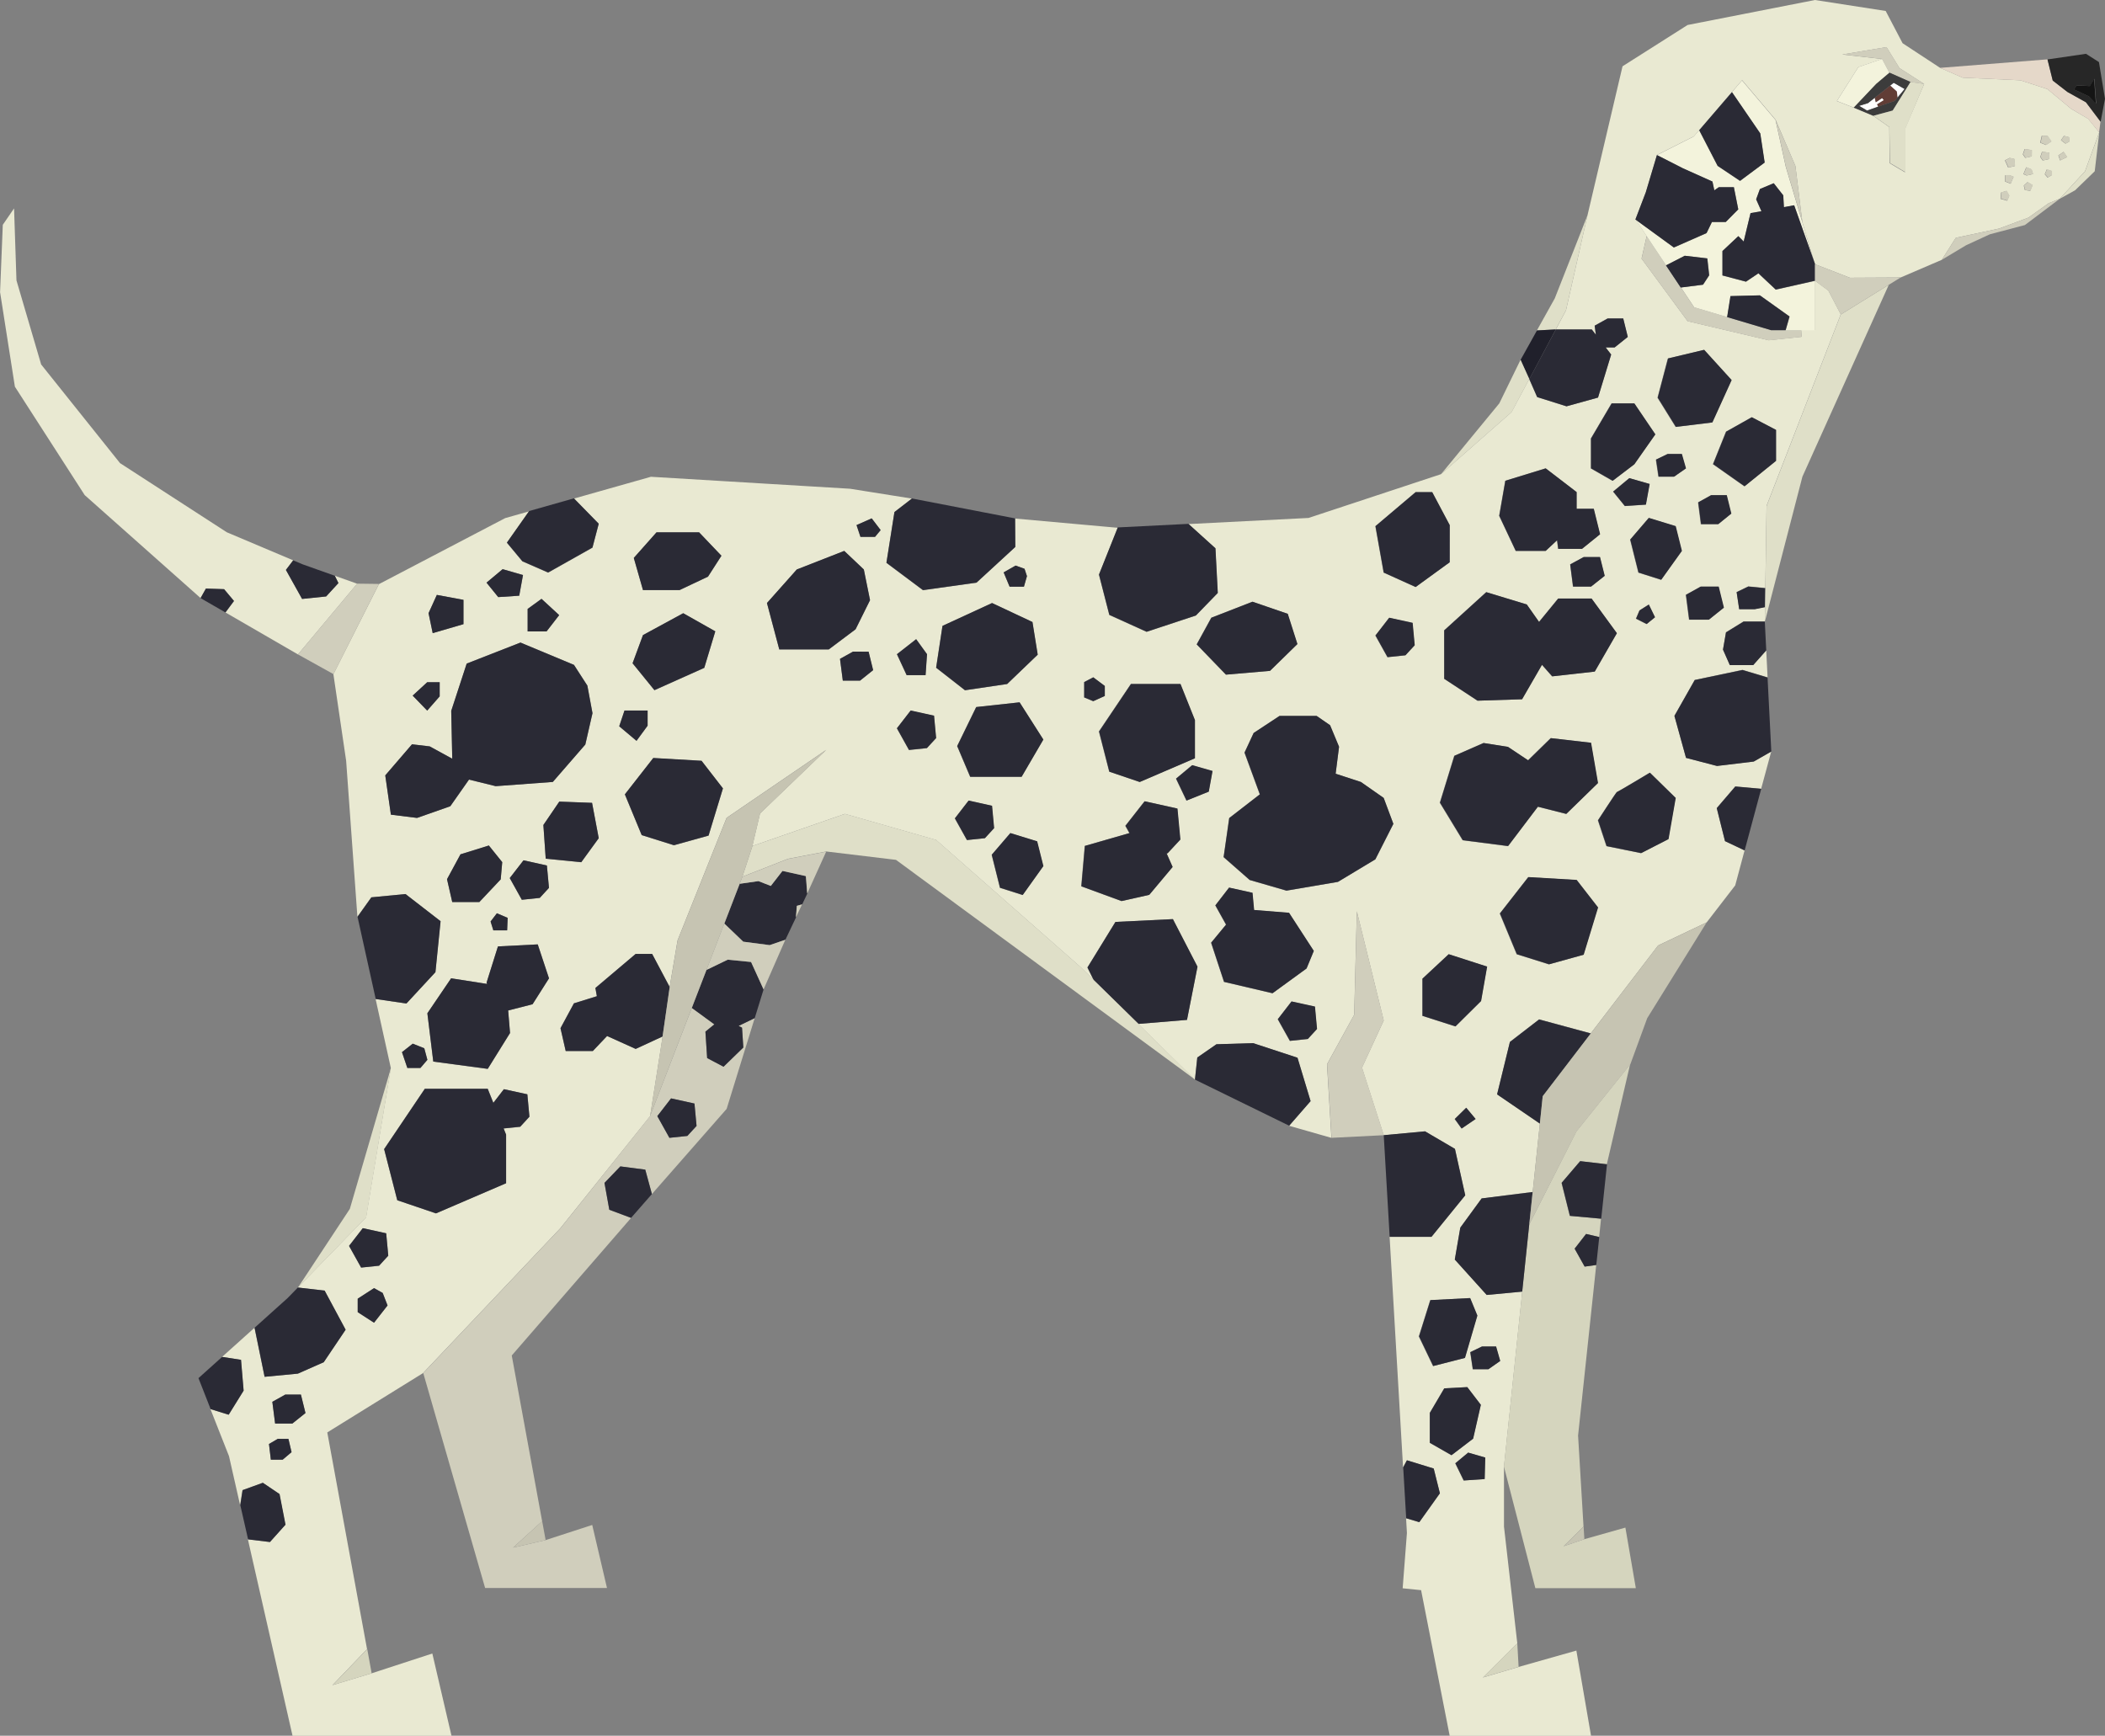 <?xml version="1.0" encoding="utf-8"?>
<!-- Generator: Adobe Illustrator 16.0.0, SVG Export Plug-In . SVG Version: 6.00 Build 0)  -->
<!DOCTYPE svg PUBLIC "-//W3C//DTD SVG 1.1//EN" "http://www.w3.org/Graphics/SVG/1.1/DTD/svg11.dtd">
<svg xmlns="http://www.w3.org/2000/svg" width="112.116" height="92.458" viewBox="0 0 112.116 92.458">
                      <rect x="0" y="0" width="112.116" height="92.458" fill="#808080" stroke="none"/>
                      <g id="Group_285" data-name="Group 285" transform="translate(-114.308 -402.088)">
                        <path id="Path_7429" data-name="Path 7429" d="M226.69,407.888l-1.269-1.054-1.44-.47-3.073-.139-1.2-.522-2-1.313-.9-1.718-3.767-.584-6.783,1.331-3.466,2.2-1.868,7.942-1.144,5.06-.545,1.019h1.915l.218.281-.063-.483.69-.383h.83l.243.982-.7.561h-.479l.294.378-.7,2.292-1.679.465-1.562-.492-.424-.958-.938,1.757-3.76,3.307-7.053,2.331-6.4.326,1.438,1.3.124,2.377-1.165,1.2-2.625.868-1.986-.9-.549-2.141,1-2.506-5.468-.492.01,1.519-2.065,1.9-2.851.4-1.948-1.456.428-2.706.933-.72-3.29-.524-10.612-.638-4.1,1.161,1.32,1.35-.334,1.27-2.36,1.328-1.372-.6-.823-.989,1.182-1.678-1.274.36-6.727,3.518L134.13,438l.679,4.612.6,8.311.739-1.034,1.818-.175,1.868,1.446-.274,2.715-1.545,1.669-1.638-.241.812,3.674-1.321,7.96-3.633,3.736,1.426.165,1.117,2.082-1.165,1.731-1.378.609-1.772.168-.535-2.612-1.729,1.553,1.007.155.139,1.642-.8,1.28-.964-.3.989,2.508.592,2.611.124-.8,1.079-.391.888.6.317,1.632-.827.924-1.166-.141,2.377,10.46h8.466l-1.02-4.382-3.241,1.057-2.078.628,1.842-1.918-2.118-11.544,5.1-3.16,7.313-7.718L151,461.542l.667-4.246-1.434.663-1.523-.688-.76.8H146.5l-.277-1.216.715-1.324,1.223-.38-.079-.438,2.144-1.813h.878l.935,1.759.421-2.48,2.611-6.526,5.306-3.621-3.524,3.388-.409,1.733,4.928-1.711,4.858,1.388,7.686,6.765.707.7-.334-.67,1.491-2.426,3.06-.15,1.31,2.534-.559,2.834-2.593.214,3.017,2.97.125-1.179,1.019-.706,1.953-.06,2.364.777.7,2.313-1.142,1.31,2.252.644-.236-3.92,1.448-2.638.142-5.512,1.432,5.818-1.159,2.512,1.159,3.6,2.2-.205,1.593.934.549,2.473-1.8,2.212h-2.228l.717,12.281.2-.377,1.43.438.33,1.32-1.1,1.537-.7-.209.045.785-.227,2.944.982.1,1.523,7.758h7.528l-.781-4.54-3.079.872-1.9.562,1.833-1.816-.709-6.22v-3.2l.974-9.322-1.892.178-1.7-1.885.293-1.7,1.137-1.557,2.716-.341.383-3.643-2.279-1.562.683-2.792,1.556-1.2,2.751.747,3.585-4.682,2.59-1.231,1.518-1.968.5-1.867-1.045-.495-.439-1.758.988-1.153,1.378.125.538-1.989-.933.535-1.959.236-1.65-.431-.617-2.236,1.082-1.911,2.546-.539,1.335.4-.072-1.441-.693.781h-1.247l-.363-.823.16-.919.937-.577h1.131l.01-.769-.547.111h-.828l-.136-.909.622-.3.906.087.065-4.377,3.953-10.2-.66-1.265-.715-.53v2.632h-.734l.02.36-1.752.183-4.317-1.016-2.453-3.333.272-1.2-.592-.89.553-1.447.594-1.986,1.962-.992.284-.332,2.282-2.658,1.786,2.109L212,410.931l.369,2.982.67,2.247,1.864.724,2.7-.014,2.193-.942.745-1.172,2.307-.493,1.569-.586,1.068-.762.6-.244,1.339-1.46.756-2.073-.587-.722Zm-95.264,71.956H130.8l-.1-.836.47-.275h.565l.166.706Zm.519-1.926h-.918l-.149-1.159.689-.384h.83l.243.983Zm12.531-43.394.739-.537.941.867-.673.868h-1.007Zm-1.329-2.119,1.084.313-.2,1.1-1.116.077-.623-.77Zm-3.507,1.372,1.418.264v1.295l-1.639.478-.221-1.064Zm-.514,4.652h.665v.753l-.665.754-.774-.795Zm-.538,7.228-1.394-.173-.3-2.093,1.425-1.656.943.112,1.2.656-.054-2.55.823-2.518,2.864-1.12,2.849,1.187.714,1.106.273,1.468-.382,1.671-1.731,1.993-3.043.225-1.421-.35-.995,1.421Zm4.25,5.078.574.244-.028.666h-.735l-.147-.471Zm-.935-.595H140.46l-.278-1.216.716-1.325,1.511-.47.713.885-.081.917Zm-3.548,7.541.616.247.164.615-.369.432h-.7l-.286-.843Zm-2.061,14.865-.87-.562v-.717l.87-.563.461.257.259.665Zm.269-3.033-.956.1-.644-1.154.732-.946,1.246.276.111,1.193Zm7.514-7.4-.885.09.133.33v2.584l-3.735,1.606-2.061-.7-.7-2.724L139,460.085h3.352l.3.749.562-.727,1.246.276.111,1.193Zm.659-6.529-1.3.333.1,1.2-1.188,1.91-2.9-.389-.315-2.572L140.4,454.2l1.921.3-.033-.069.606-1.93,2.118-.108.6,1.809Zm.385-5.665-.956.1-.643-1.156.733-.946,1.245.276.111,1.192Zm2.21-1.9-1.893-.188-.124-1.795.848-1.245,1.744.065.356,1.883Zm4.007-17.57h2.269l1.189,1.247-.714,1.112-1.52.718H150.62l-.49-1.714Zm-.72,5.474,2.143-1.165,1.708.965-.587,1.945-2.654,1.189-1.164-1.433Zm-.985,4.019h1.231v.807l-.59.807-.921-.774Zm4.478,6.661-1.845.513-1.716-.54-.9-2.17,1.513-1.937,2.572.15,1.139,1.47Zm3.766-9.917-.657-2.471,1.589-1.787,2.527-.989,1.044.989.33,1.634-.769,1.551-1.428,1.073Zm4.3,1.662h-.916l-.149-1.16.689-.383h.83l.242.983Zm.8-7.659H162.2l-.209-.627.807-.358.476.625Zm7.485,1.529.477.172.129.39-.161.564h-.763l-.318-.763Zm-5.3,3.92.579.8-.077,1.117h-1.006l-.518-1.117Zm.576,5.806-.955.1-.643-1.154.731-.946,1.245.277.111,1.192Zm.829-6.512,2.64-1.217,2.151,1.011.28,1.739-1.627,1.562-2.246.332-1.537-1.2Zm1.3,11.407-.644-1.155.732-.947,1.247.277.11,1.192-.49.534Zm2.969,2.928-1.209-.384-.44-1.759.991-1.155,1.426.441.331,1.318Zm-.058-6.3h-2.738l-.693-1.636,1.013-2.078,2.31-.252,1.266,1.984Zm21.742,35.478v-1.592l.77-1.309,1.225-.066.723.944-.411,1.8-1.153.881Zm2.92,1.931-1.116.075-.447-.915.684-.569.908.263Zm.606-7.061.22.769-.628.441h-.829l-.136-.909.622-.3Zm-1.383-2.576.384.934-.66,2.253-1.693.433-.757-1.58.606-1.932Zm1.877-43.541,2.148-.66,1.648,1.263v.889h.913l.336,1.357-.961.777h-1.268l-.06-.458-.608.567h-1.593l-.88-1.869Zm5.29,5.064-.725.574h-.958L200,432.152l.719-.39h.867Zm-4.148,1.524.655.931,1.02-1.247h1.775l1.349,1.847-1.179,2.045-2.266.254-.545-.615-1.06,1.835-2.371.076-1.776-1.166v-2.579l2.241-2.036Zm4.6-6.01.861-.715,1.083.31-.2,1.1-1.117.076Zm-21.4,6.717,2.191-.852,1.878.644.514,1.611-1.459,1.428-2.345.2-1.557-1.611Zm-4.283,3.529h2.638l.769,1.922v2.034l-2.94,1.263-1.62-.55-.549-2.141Zm-2.489-.1.482-.254.614.46v.534l-.614.28-.482-.2Zm4.436,9.12-.049.005.321.724-1.245,1.485-1.475.331-2.142-.786.187-2.151,2.366-.682.013,0-.219-.389,1.025-1.307,1.744.381.156,1.65Zm1.013-2.806-.557-1.169.86-.717,1.084.313-.2,1.1Zm2,9.658-.687-2.086s.409-.492.795-.964l-.571-1.024.731-.947,1.247.277.085.916,1.861.149,1.319,2.032-.385.934-1.812,1.319Zm4.462,3.044-.954.1-.645-1.153.731-.946,1.247.276.11,1.193Zm3.6-9.569-1.993,1.2-2.741.466-1.959-.568-1.388-1.218.295-2.081,1.631-1.263-.816-2.224.486-1.045,1.375-.907H186.5l.715.494.477,1.147-.182,1.437,1.343.439,1.22.851.516,1.382Zm1.6-10.87-.955.1-.644-1.154.732-.946,1.246.276.111,1.193Zm-1.159-4.409-.44-2.472,2.142-1.813h.88l.933,1.758v1.978l-1.813,1.318Zm4.15,29.615-.366-.508.611-.6.5.6Zm1.034-6.79-1.363,1.351-1.758-.563v-1.98l1.4-1.3,2.046.66Zm-.977-8.566-1.215-2,.768-2.5,1.556-.682,1.3.206,1.072.716,1.209-1.182,2.142.247.37,2.145-1.688,1.646-1.512-.384-1.593,2.1Zm6.438,6.1-1.843.512-1.717-.54-.9-2.169,1.513-1.937,2.57.152,1.139,1.467Zm4.9-8.351-.383,2.192-1.457.747-1.84-.374-.455-1.376s.976-1.495,1-1.5c.054-.01,1.758-1.035,1.758-1.035Zm-2.108-9.551.186-.438.493-.313.33.677-.444.361Zm1.34-2.07-1.21-.384-.439-1.758.988-1.153,1.429.439.33,1.319Zm2.536,2.125h-1.047l-.171-1.325.786-.437h.951l.277,1.122Zm.5-5.089h-.918l-.149-1.161.689-.383h.829l.244.981Zm3.077-5.02v1.648l-1.677,1.355-1.676-1.18.694-1.73,1.367-.769Zm-5.754-3.806,1.924-.459,1.464,1.611-1.025,2.256-1.945.238-.967-1.557Zm-.017,5.087h.753l.22.769-.63.439h-.828l-.135-.908Zm-.657-1.044-1.119,1.594-1.154.879-1.154-.66v-1.593l1.1-1.869h1.208Zm13.313-16.287v2.327l-.82-.488L217,408.859l-.853-.6-1.048-.437-.893-.35,1.141-1.808,1.266-.434-2.117-.239,2.354-.393.691,1.117,1.316.845Zm5.441,3.839-.356-.1.032-.34.286-.084.146.262Zm.182-.905-.3-.122,0-.333h.247l.211.085Zm-.13-.86-.177-.388.256-.128.247.056.025.378Zm1.789-1.7.119.007.186.011.2.288-.285.19-.209-.085-.095-.04Zm-.916.714.383.052-.009.337-.338.078-.13-.187Zm.3,2.224-.286-.042-.055-.239.2-.184.265.16Zm-.189-.818-.174-.071.151-.37.282.117.078.246Zm.725-.985.093-.28.385.052-.013.338-.336.077Zm.611.967-.139.083-.079.048-.154-.179.042-.1.063-.155.267.088Zm.7-.908-.255.124-.093-.269.28-.188.19.282Zm.035-.77-.245-.185.161-.231.269.075.01.232Z" transform="translate(-2.065)" fill="#e9e9d2"></path>
                        <path id="Path_7430" data-name="Path 7430" d="M232.87,408.381l-.094-.112-.336.223-.055-.236-.361.285-.47.145.42.251.593-.209-.056-.125Z" transform="translate(-18.224 -0.959)" fill="#fff"></path>
                        <path id="Path_7431" data-name="Path 7431" d="M157.978,466.71l.069,1.056-1.054,1.024-.872-.462-.092-1.408.476-.387-1.2-.878-2.225,5.767-4.768,5.968L141,485.108l3.295,11.449h6.491L150,493.2l-2.486.808-1.73.4L147.332,493l-1.618-8.827,6.355-7.327-1.159-.434-.258-1.43.845-.879,1.328.171.354,1.3,3.98-4.537,1.495-4.837-.859.415Zm-2.913,5.77-.955.1-.644-1.155.732-.946,1.247.276.111,1.193Z" transform="translate(-4.149 -9.881)" fill="#d0cebc"></path>
                        <path id="Path_7432" data-name="Path 7432" d="M153.275,475.654l-.845.879.257,1.43,1.159.434,1.11-1.269-.354-1.3Z" transform="translate(-5.926 -11.435)" fill="#2a2a35"></path>
                        <path id="Path_7433" data-name="Path 7433" d="M159.848,462.617l-1.131.546-.779,2.021,1.2.878-.476.387.092,1.408.873.462,1.054-1.024-.069-1.056-.183-.095.859-.415.472-1.527-.666-1.462Z" transform="translate(-6.782 -9.408)" fill="#2a2a35"></path>
                        <path id="Path_7434" data-name="Path 7434" d="M156.493,471.364l-.732.946.644,1.155.955-.1.491-.534-.111-1.193Z" transform="translate(-6.443 -10.768)" fill="#2a2a35"></path>
                        <path id="Path_7435" data-name="Path 7435" d="M210.5,477.747l-.374,3.575-.974,9.322,1.675,6.477h5.351l-.556-3.226-2.19.619-1.1.374,1.06-1.047-.29-4.85.967-9.086-.619.086-.534-.955.608-.784.7.164.1-.975-1.667-.152-.439-1.758.988-1.154,1.426.167,1.241-5.324-2.858,3.565Z" transform="translate(-14.743 -10.435)" fill="#d5d5be"></path>
                        <path id="Path_7436" data-name="Path 7436" d="M224.739,421.993l-2.351-.7-1.763-.525-.7-1.052-.786-1.179-1.034-1.553-.272,1.2,2.453,3.333,4.318,1.016,1.752-.183-.021-.36h-1.594Z" transform="translate(-16.091 -2.316)" fill="#d0cebc"></path>
                        <path id="Path_7437" data-name="Path 7437" d="M232.848,405.056l-2.354.393,2.116.239.387.731,1.128.5.729.1-1.315-.846Z" transform="translate(-18.06 -0.461)" fill="#d0cebc"></path>
                        <path id="Path_7438" data-name="Path 7438" d="M241.02,412.041l-.256.129.177.388.35-.082-.025-.378Z" transform="translate(-19.656 -1.547)" fill="#d0cebc"></path>
                        <path id="Path_7439" data-name="Path 7439" d="M242.364,411.877l.01-.336-.384-.053-.094.28.13.186Z" transform="translate(-19.832 -1.461)" fill="#d0cebc"></path>
                        <path id="Path_7440" data-name="Path 7440" d="M243.471,411.707l-.385-.052-.093.28.13.186.336-.077Z" transform="translate(-20.002 -1.487)" fill="#d0cebc"></path>
                        <path id="Path_7441" data-name="Path 7441" d="M240.764,413.131l0,.332.3.122.151-.37-.211-.085Z" transform="translate(-19.656 -1.717)" fill="#d0cebc"></path>
                        <path id="Path_7442" data-name="Path 7442" d="M242.079,412.63l-.151.37.174.071.336-.078-.078-.246Z" transform="translate(-19.837 -1.639)" fill="#d0cebc"></path>
                        <path id="Path_7443" data-name="Path 7443" d="M243.3,411.139l.285-.19-.2-.288-.186-.011-.119-.007-.084.37.095.04Z" transform="translate(-20.002 -1.33)" fill="#d0cebc"></path>
                        <path id="Path_7444" data-name="Path 7444" d="M240.522,414.2l-.032.34.356.1.108-.262-.146-.262Z" transform="translate(-19.613 -1.87)" fill="#d0cebc"></path>
                        <path id="Path_7445" data-name="Path 7445" d="M241.954,413.754l.055.239.286.042.126-.3-.266-.161Z" transform="translate(-19.841 -1.785)" fill="#d0cebc"></path>
                        <path id="Path_7446" data-name="Path 7446" d="M243.318,412.921l-.042.1.153.179.08-.048.139-.083v-.22l-.267-.087Z" transform="translate(-20.046 -1.66)" fill="#d0cebc"></path>
                        <path id="Path_7447" data-name="Path 7447" d="M244.13,411.851l.092.268.255-.124.122-.051-.19-.282Z" transform="translate(-20.179 -1.488)" fill="#d0cebc"></path>
                        <path id="Path_7448" data-name="Path 7448" d="M244.454,410.651l-.161.232.244.185.2-.109-.01-.233Z" transform="translate(-20.205 -1.331)" fill="#d0cebc"></path>
                        <path id="Path_7449" data-name="Path 7449" d="M223.993,417.438l-.661.445-1.254-.331v-1.3l.845-.794.285.288.366-1.514.581-.1-.282-.635.2-.548.735-.309.508.647.035.628.546-.1,1.106,3.138-.67-2.247-.882-2.956-.543-2.484-1.786-2.109-2.282,2.658,1.743-2.029,1.508,2.2.234,1.55-1.311.976-1.193-.8-.982-1.9-.284.332-1.962.992,1.382.705,1.575.707.1.467.241-.167h.8l.234,1.181-.667.674h-.736l-.286.59-1.735.767-2.046-1.49.592.89,1.034,1.553,1-.513,1.2.141.1.9-.327.5-1.179.15.7,1.052,1.763.525.178-1.118,1.565-.04,1.58,1.127-.209.73h1.565v-2.631l-2.095.471Z" transform="translate(-16.033 -0.787)" fill="#f3f3dc"></path>
                        <path id="Path_7450" data-name="Path 7450" d="M132.14,434.8l.193.389-.655.713-1.281.132-.862-1.545.388-.511-3.533-1.493L120.7,428.8l-4.2-5.254-1.315-4.479-.128-3.835-.6.873-.145,3.589.789,5.034,3.719,5.777,6.173,5.485.285-.508.968.033.526.629-.455.612,3.862,2.236,3.151-3.768Z" transform="translate(0 -2.043)" fill="#e9e9d2"></path>
                        <path id="Path_7451" data-name="Path 7451" d="M143.065,449.914l1.42.35,3.043-.224,1.731-1.993.382-1.67-.273-1.468-.714-1.105-2.849-1.188-2.864,1.12-.823,2.517.054,2.55-1.2-.657-.944-.112-1.424,1.656.3,2.093,1.393.173,1.77-.622Z" transform="translate(-3.777 -6.299)" fill="#2a2a35"></path>
                        <path id="Path_7452" data-name="Path 7452" d="M149.424,452.645l-.848,1.245.125,1.795,1.893.188.93-1.28-.355-1.882Z" transform="translate(-5.327 -7.858)" fill="#2a2a35"></path>
                        <path id="Path_7453" data-name="Path 7453" d="M129.231,489.466l-.139-1.641-1.007-.156-1.26,1.131.647,1.65.963.3Z" transform="translate(-1.946 -13.302)" fill="#2a2a35"></path>
                        <path id="Path_7454" data-name="Path 7454" d="M145.44,456.3l-.713-.886-1.511.47-.717,1.325.278,1.217h1.443l1.139-1.208Z" transform="translate(-4.382 -8.289)" fill="#2a2a35"></path>
                        <path id="Path_7455" data-name="Path 7455" d="M131.872,497.84l-.317-1.631-.888-.6-1.08.391-.124.8.415,1.822,1.167.141Z" transform="translate(-2.356 -14.536)" fill="#2a2a35"></path>
                        <path id="Path_7456" data-name="Path 7456" d="M145.018,461.761l-.606,1.93.033.069-1.921-.3-1.264,1.861.315,2.572,2.9.389,1.188-1.91-.1-1.2,1.3-.332.875-1.378-.6-1.809Z" transform="translate(-4.189 -9.259)" fill="#2a2a35"></path>
                        <path id="Path_7457" data-name="Path 7457" d="M203.8,486l.756,1.579,1.692-.433.66-2.253-.384-.934-2.118.109Z" transform="translate(-13.91 -12.727)" fill="#2a2a35"></path>
                        <path id="Path_7458" data-name="Path 7458" d="M141.006,462.638l.274-2.715-1.868-1.446-1.819.175-.739,1.034.969,4.381,1.638.24Z" transform="translate(-3.504 -8.765)" fill="#2a2a35"></path>
                        <path id="Path_7459" data-name="Path 7459" d="M158.02,443.673l.587-1.945-1.708-.965-2.144,1.165-.554,1.5,1.164,1.433Z" transform="translate(-6.201 -6.012)" fill="#2a2a35"></path>
                        <path id="Path_7460" data-name="Path 7460" d="M168.166,439.457l-.331-1.635-1.043-.989-2.527.989-1.589,1.787.656,2.471h2.636l1.428-1.072Z" transform="translate(-7.518 -5.401)" fill="#2a2a35"></path>
                        <path id="Path_7461" data-name="Path 7461" d="M156.711,438.739l1.52-.718.715-1.112-1.189-1.247h-2.269l-1.21,1.363.49,1.714Z" transform="translate(-6.213 -5.219)" fill="#2a2a35"></path>
                        <path id="Path_7462" data-name="Path 7462" d="M147.1,436.868l1.372.6,2.36-1.328.334-1.27-1.32-1.35-2.389.677-1.182,1.678Z" transform="translate(-4.969 -4.886)" fill="#2a2a35"></path>
                        <path id="Path_7463" data-name="Path 7463" d="M177.13,444.433l1.627-1.562-.28-1.739-2.152-1.011-2.64,1.217-.338,2.228,1.537,1.2Z" transform="translate(-9.177 -5.912)" fill="#2a2a35"></path>
                        <path id="Path_7464" data-name="Path 7464" d="M170.211,436.95l1.947,1.457,2.851-.4,2.065-1.9-.011-1.519-5.492-1.061-.933.72Z" transform="translate(-8.689 -4.886)" fill="#2a2a35"></path>
                        <path id="Path_7465" data-name="Path 7465" d="M175.69,446.636l-1.013,2.078.693,1.636h2.738l1.157-1.982L178,446.384Z" transform="translate(-9.384 -6.885)" fill="#2a2a35"></path>
                        <path id="Path_7466" data-name="Path 7466" d="M184.169,449.9l1.62.549,2.94-1.264v-2.034l-.769-1.922h-2.638l-1.7,2.529Z" transform="translate(-10.774 -6.705)" fill="#2a2a35"></path>
                        <path id="Path_7467" data-name="Path 7467" d="M188.191,465.426l.559-2.834-1.31-2.534-3.06.15-1.491,2.427.333.67,2.376,2.335Z" transform="translate(-10.66 -9.011)" fill="#2a2a35"></path>
                        <path id="Path_7468" data-name="Path 7468" d="M184.169,439.975l1.986.9,2.625-.868,1.165-1.2-.124-2.377-1.438-1.3-3.767.19-1,2.506Z" transform="translate(-10.774 -5.137)" fill="#2a2a35"></path>
                        <path id="Path_7469" data-name="Path 7469" d="M193.685,443.722l1.46-1.428-.514-1.61-1.878-.645-2.191.853-.779,1.42,1.556,1.612Z" transform="translate(-11.732 -5.899)" fill="#2a2a35"></path>
                        <path id="Path_7470" data-name="Path 7470" d="M205.009,434.883l-.933-1.758h-.88l-2.142,1.814.44,2.472,1.7.769,1.813-1.317Z" transform="translate(-13.484 -4.824)" fill="#2a2a35"></path>
                        <path id="Path_7471" data-name="Path 7471" d="M154.538,462.255h-.878l-2.144,1.814.079.438-1.222.38-.715,1.324.277,1.216h1.442l.76-.8,1.523.688,1.434-.663.379-2.633Z" transform="translate(-5.495 -9.352)" fill="#2a2a35"></path>
                        <path id="Path_7472" data-name="Path 7472" d="M215.749,427.53l-1.1,1.869v1.593l1.154.66,1.154-.879,1.118-1.593-1.118-1.649Z" transform="translate(-15.597 -3.955)" fill="#2a2a35"></path>
                        <path id="Path_7473" data-name="Path 7473" d="M132.671,487.88l1.378-.609,1.165-1.731-1.118-2.082-1.425-.165-.544.558-1.763,1.585.535,2.613Z" transform="translate(-2.496 -12.622)" fill="#2a2a35"></path>
                        <path id="Path_7474" data-name="Path 7474" d="M221.766,428.018l1.025-2.256-1.464-1.611-1.923.459-.55,2.088.967,1.558Z" transform="translate(-16.25 -3.43)" fill="#2a2a35"></path>
                        <path id="Path_7475" data-name="Path 7475" d="M222.347,430.9l1.676,1.18,1.678-1.355v-1.648l-1.292-.675-1.367.769Z" transform="translate(-16.793 -4.09)" fill="#2a2a35"></path>
                        <path id="Path_7476" data-name="Path 7476" d="M219.713,431.927l.63-.44-.22-.769h-.752l-.621.3.135.908Z" transform="translate(-16.234 -4.45)" fill="#2a2a35"></path>
                        <path id="Path_7477" data-name="Path 7477" d="M213.332,437.613l.156,1.183h.958l.726-.574-.252-1h-.868Z" transform="translate(-15.392 -5.461)" fill="#2a2a35"></path>
                        <path id="Path_7478" data-name="Path 7478" d="M224.449,439.084l-.622.3.136.909h.828l.547-.11.017-1.01Z" transform="translate(-17.023 -5.751)" fill="#2a2a35"></path>
                        <path id="Path_7479" data-name="Path 7479" d="M211.333,436.025l.609-.567.059.458h1.268l.962-.777-.336-1.357h-.913v-.89l-1.648-1.264-2.148.66-.325,1.867.88,1.869Z" transform="translate(-14.697 -4.592)" fill="#2a2a35"></path>
                        <path id="Path_7480" data-name="Path 7480" d="M221.422,439.084l-.786.437.172,1.325h1.047l.8-.64-.277-1.122Z" transform="translate(-16.527 -5.751)" fill="#2a2a35"></path>
                        <path id="Path_7481" data-name="Path 7481" d="M222.1,433.317l-.69.383.15,1.161h.918l.694-.562-.243-.981Z" transform="translate(-16.648 -4.854)" fill="#2a2a35"></path>
                        <path id="Path_7482" data-name="Path 7482" d="M223.127,441.87l-.159.919.363.823h1.247l.694-.781-.077-1.538h-1.131Z" transform="translate(-16.89 -6.094)" fill="#2a2a35"></path>
                        <path id="Path_7483" data-name="Path 7483" d="M221.343,419.759l.327-.5-.1-.9-1.2-.141-1,.513.786,1.179Z" transform="translate(-16.332 -2.507)" fill="#2a2a35"></path>
                        <path id="Path_7484" data-name="Path 7484" d="M218.111,434.751l-.989,1.153.44,1.758,1.21.384,1.1-1.537-.33-1.319Z" transform="translate(-15.981 -5.077)" fill="#2a2a35"></path>
                        <path id="Path_7485" data-name="Path 7485" d="M222.575,452.848l.44,1.758,1.044.495.883-3.281-1.379-.125Z" transform="translate(-16.829 -7.711)" fill="#2a2a35"></path>
                        <path id="Path_7486" data-name="Path 7486" d="M177.846,454.63l-.991,1.154.44,1.759,1.209.384,1.1-1.539-.331-1.318Z" transform="translate(-9.722 -8.167)" fill="#2a2a35"></path>
                        <path id="Path_7487" data-name="Path 7487" d="M212.794,476.48l.439,1.758,1.667.152.308-2.9-1.426-.167Z" transform="translate(-15.308 -11.384)" fill="#2a2a35"></path>
                        <path id="Path_7488" data-name="Path 7488" d="M204.755,495.948l-.33-1.32L203,494.19l-.2.377.159,2.709.7.21Z" transform="translate(-13.755 -14.316)" fill="#2a2a35"></path>
                        <path id="Path_7489" data-name="Path 7489" d="M205.391,444.051l1.776,1.166,2.371-.076,1.06-1.835.544.615,2.266-.254,1.179-2.045-1.349-1.847h-1.776l-1.02,1.247-.655-.931-2.156-.655-2.241,2.036Z" transform="translate(-14.158 -5.805)" fill="#2a2a35"></path>
                        <path id="Path_7490" data-name="Path 7490" d="M201.787,441.048l-.732.945.643,1.154.955-.1.491-.534-.111-1.193Z" transform="translate(-13.484 -6.056)" fill="#2a2a35"></path>
                        <path id="Path_7491" data-name="Path 7491" d="M176.509,452.857l-1.246-.277-.732.947.643,1.155.956-.1.49-.534Z" transform="translate(-9.361 -7.848)" fill="#2a2a35"></path>
                        <path id="Path_7492" data-name="Path 7492" d="M171.606,446.9l-.732.946.643,1.154.955-.1.49-.534-.111-1.192Z" transform="translate(-8.793 -6.966)" fill="#2a2a35"></path>
                        <path id="Path_7493" data-name="Path 7493" d="M213.612,480.7l.534.955.619-.086.158-1.49-.7-.164Z" transform="translate(-15.436 -12.097)" fill="#2a2a35"></path>
                        <path id="Path_7494" data-name="Path 7494" d="M163.086,457.015l-.621.8-.658-.257-1,.143-.817,2.12,1.008.965,1.407.183.836-.287.565-1.192.05-.615.28-.079.274-.579-.073-.929Z" transform="translate(-7.1 -8.538)" fill="#2a2a35"></path>
                        <path id="Path_7495" data-name="Path 7495" d="M144.91,470.781l-.562.728-.3-.749H140.7l-2.166,3.213.7,2.723,2.061.7,3.735-1.606V473.2l-.133-.33.885-.091.489-.534-.111-1.193Z" transform="translate(-3.765 -10.674)" fill="#2a2a35"></path>
                        <path id="Path_7496" data-name="Path 7496" d="M137.053,479.55l-.732.945.643,1.154.957-.1.489-.534-.111-1.193Z" transform="translate(-3.422 -12.041)" fill="#2a2a35"></path>
                        <path id="Path_7497" data-name="Path 7497" d="M147.188,456.348l-.733.946.643,1.156.956-.1.49-.534-.111-1.191Z" transform="translate(-4.997 -8.434)" fill="#2a2a35"></path>
                        <path id="Path_7498" data-name="Path 7498" d="M133.2,439.485l1.281-.132.655-.713-.193-.389-1.711-.608-.506-.214-.388.511Z" transform="translate(-2.802 -5.493)" fill="#2a2a35"></path>
                        <path id="Path_7499" data-name="Path 7499" d="M195.627,465.249l-.732.946.645,1.153.954-.1.489-.533-.11-1.193Z" transform="translate(-12.526 -9.818)" fill="#2a2a35"></path>
                        <path id="Path_7500" data-name="Path 7500" d="M198.787,450.759l-1.344-.439.182-1.437-.478-1.147-.715-.494h-1.976l-1.376.907-.486,1.045.816,2.224-1.631,1.263-.3,2.081,1.388,1.217,1.959.568,2.741-.467,1.993-1.2.956-1.89-.516-1.382Z" transform="translate(-11.996 -7.019)" fill="#2a2a35"></path>
                        <path id="Path_7501" data-name="Path 7501" d="M210.338,452.295l1.512.384,1.688-1.645-.37-2.145-2.142-.247-1.209,1.182-1.072-.716-1.3-.206-1.555.682-.768,2.495,1.216,2,2.413.311Z" transform="translate(-14.115 -7.236)" fill="#2a2a35"></path>
                        <path id="Path_7502" data-name="Path 7502" d="M189.339,450.347l-.859.717.557,1.169,1.183-.477.2-1.1Z" transform="translate(-11.529 -7.501)" fill="#2a2a35"></path>
                        <path id="Path_7503" data-name="Path 7503" d="M217.788,433.655l.2-1.1-1.083-.31-.86.716.622.767Z" transform="translate(-15.814 -4.688)" fill="#2a2a35"></path>
                        <path id="Path_7504" data-name="Path 7504" d="M207.2,490.519l-.723-.944-1.226.066-.77,1.309v1.592l1.155.661,1.153-.881Z" transform="translate(-14.017 -13.599)" fill="#2a2a35"></path>
                        <path id="Path_7505" data-name="Path 7505" d="M207.169,488.224H208l.628-.44-.22-.77h-.751l-.622.3Z" transform="translate(-14.413 -13.201)" fill="#2a2a35"></path>
                        <path id="Path_7506" data-name="Path 7506" d="M206.092,494.275l.446.916,1.116-.076.03-1.146-.908-.263Z" transform="translate(-14.267 -14.241)" fill="#2a2a35"></path>
                        <path id="Path_7507" data-name="Path 7507" d="M167.971,443.189l-.689.383.15,1.16h.916l.7-.559-.242-.983Z" transform="translate(-8.234 -6.389)" fill="#2a2a35"></path>
                        <path id="Path_7508" data-name="Path 7508" d="M131.741,492.837l-.47.275.1.836H132l.474-.4-.167-.707Z" transform="translate(-2.637 -14.106)" fill="#2a2a35"></path>
                        <path id="Path_7509" data-name="Path 7509" d="M132.172,490.047l-.689.384.148,1.159h.918l.7-.56-.243-.983Z" transform="translate(-2.67 -13.672)" fill="#2a2a35"></path>
                        <path id="Path_7510" data-name="Path 7510" d="M146.731,439.4l.2-1.1-1.084-.313-.86.717.624.77Z" transform="translate(-4.769 -5.58)" fill="#2a2a35"></path>
                        <path id="Path_7511" data-name="Path 7511" d="M185.879,452.625l-1.025,1.308.219.389-.013,0-2.366.681-.187,2.151,2.141.786,1.475-.331,1.245-1.485-.321-.724.049,0,.684-.736-.156-1.65Z" transform="translate(-10.601 -7.855)" fill="#2a2a35"></path>
                        <path id="Path_7512" data-name="Path 7512" d="M195.13,468.657l-2.364-.777-1.953.059-1.019.706-.125,1.179,5.016,2.455,1.142-1.311Z" transform="translate(-11.714 -10.227)" fill="#2a2a35"></path>
                        <path id="Path_7513" data-name="Path 7513" d="M196.159,461.443l-1.319-2.032-1.861-.149-.085-.916-1.247-.277-.731.947.571,1.024c-.386.473-.795.964-.795.964l.687,2.086,2.582.606,1.812-1.319Z" transform="translate(-11.873 -8.702)" fill="#2a2a35"></path>
                        <path id="Path_7514" data-name="Path 7514" d="M201.018,465.378l-1.432-5.818-.142,5.512L198,467.71l.237,3.921,2.786-.141-1.159-3.6Z" transform="translate(-13.008 -8.933)" fill="#d0cebc"></path>
                        <path id="Path_7515" data-name="Path 7515" d="M210.417,457.407l-1.513,1.937.9,2.169,1.716.539,1.843-.511.768-2.516-1.14-1.467Z" transform="translate(-14.704 -8.599)" fill="#2a2a35"></path>
                        <path id="Path_7516" data-name="Path 7516" d="M155.23,449.894l-1.513,1.937.895,2.17,1.716.539,1.845-.513.767-2.514-1.139-1.47Z" transform="translate(-6.126 -7.431)" fill="#2a2a35"></path>
                        <path id="Path_7517" data-name="Path 7517" d="M211.172,426.36l1.562.492,1.679-.465.7-2.292-.294-.379h.479l.7-.561-.242-.981h-.831l-.69.383.064.483-.218-.281h-1.915l-1.412,2.643Z" transform="translate(-14.99 -3.122)" fill="#2a2a35"></path>
                        <path id="Path_7518" data-name="Path 7518" d="M204.018,463.574v1.979l1.758.563,1.363-1.351.322-1.835-2.046-.66Z" transform="translate(-13.944 -9.355)" fill="#2a2a35"></path>
                        <path id="Path_7519" data-name="Path 7519" d="M213.71,467.134l-2.751-.746-1.555,1.2-.683,2.792L211,471.936l.152-1.461Z" transform="translate(-14.675 -9.995)" fill="#2a2a35"></path>
                        <path id="Path_7520" data-name="Path 7520" d="M205.915,476.849l-.549-2.473-1.593-.934-2.2.205.316,5.414h2.229Z" transform="translate(-13.565 -11.091)" fill="#2a2a35"></path>
                        <path id="Path_7521" data-name="Path 7521" d="M210.2,477.271l-2.717.341-1.137,1.557-.293,1.7,1.7,1.885,1.892-.178.374-3.574Z" transform="translate(-14.261 -11.686)" fill="#2a2a35"></path>
                        <path id="Path_7522" data-name="Path 7522" d="M216.092,451.856c-.028,0-1,1.5-1,1.5l.455,1.376,1.84.374,1.457-.747.383-2.192-1.373-1.345S216.146,451.846,216.092,451.856Z" transform="translate(-15.665 -7.575)" fill="#2a2a35"></path>
                        <path id="Path_7523" data-name="Path 7523" d="M226.754,414.817l-.546.1-.035-.628-.508-.647-.735.309-.2.548.282.635-.581.1-.366,1.514-.285-.288-.845.794v1.3l1.254.331.661-.445.92.866,2.095-.471v-.887Z" transform="translate(-16.884 -1.796)" fill="#2a2a35"></path>
                        <path id="Path_7524" data-name="Path 7524" d="M223.645,412.624l1.311-.976-.234-1.55-1.508-2.2-1.744,2.029.982,1.9Z" transform="translate(-16.657 -0.903)" fill="#2a2a35"></path>
                        <path id="Path_7525" data-name="Path 7525" d="M221.234,416.023l.286-.59h.736l.667-.674-.234-1.181h-.8l-.241.167-.1-.467-1.575-.707-1.382-.705-.594,1.987-.553,1.447,2.046,1.49Z" transform="translate(-16.033 -1.52)" fill="#2a2a35"></path>
                        <path id="Path_7526" data-name="Path 7526" d="M226.34,422.573l.209-.73-1.58-1.127-1.565.04-.178,1.118,2.351.7Z" transform="translate(-16.93 -2.896)" fill="#2a2a35"></path>
                        <path id="Path_7527" data-name="Path 7527" d="M225.7,431.835l-.065,4.378-.017,1.009-.01.769,2-7.722,4.6-10.217-2.558,1.583Z" transform="translate(-17.3 -2.792)" fill="#dfdfc8"></path>
                        <path id="Path_7528" data-name="Path 7528" d="M227.712,415.088l-.37-2.982-1.056-2.458.543,2.484Z" transform="translate(-17.406 -1.175)" fill="#d0cebc"></path>
                        <path id="Path_7529" data-name="Path 7529" d="M241.386,415.625l-1.569.586-2.308.494-.745,1.172,1.3-.779,1.263-.582,1.865-.492,1.862-1.405-.6.244Z" transform="translate(-19.034 -1.948)" fill="#d0cebc"></path>
                        <path id="Path_7530" data-name="Path 7530" d="M244.215,413.968l.807-.446,1.047-1.014.242-2.073-.756,2.073Z" transform="translate(-20.192 -1.297)" fill="#dfdfc8"></path>
                        <path id="Path_7531" data-name="Path 7531" d="M212.78,420.728l1.145-5.06-1.742,4.425-.952,1.707,1-.054Z" transform="translate(-15.065 -2.111)" fill="#dfdfc8"></path>
                        <path id="Path_7532" data-name="Path 7532" d="M228.767,418.75v.887l.714.53.66,1.265,2.558-1.583.629-.388-2.7.013Z" transform="translate(-17.791 -2.59)" fill="#d0cebc"></path>
                        <path id="Path_7533" data-name="Path 7533" d="M179.839,462.273l-.707-.7-7.685-6.765-4.858-1.387-4.928,1.711-.536,1.635,2.426-.952,2.041-.391,3.715.447,15.925,11.7-3.017-2.97Z" transform="translate(-7.277 -7.98)" fill="#dfdfc8"></path>
                        <path id="Path_7534" data-name="Path 7534" d="M136.248,438.9,133.1,442.67l1.89,1.05,2.422-4.805Z" transform="translate(-2.92 -5.722)" fill="#d0cebc"></path>
                        <path id="Path_7535" data-name="Path 7535" d="M158.308,461.107l.949-2.468.817-2.12.146-.376.536-1.635.408-1.733,3.523-3.387-5.306,3.621-2.611,6.526-.421,2.479-.379,2.633-.667,4.247,2.224-5.767Z" transform="translate(-6.372 -7.352)" fill="#c6c4b2"></path>
                        <path id="Path_7536" data-name="Path 7536" d="M137.364,507.388l-.235-1.289-1.842,1.918Z" transform="translate(-3.261 -16.167)" fill="#d5d5be"></path>
                        <path id="Path_7537" data-name="Path 7537" d="M209.728,506.99l-.07-1.254-1.833,1.816Z" transform="translate(-14.536 -16.111)" fill="#d5d5be"></path>
                        <path id="Path_7538" data-name="Path 7538" d="M148.4,499.038l-.186-1.01-1.546,1.412Z" transform="translate(-5.03 -14.913)" fill="#c6c4b2"></path>
                        <path id="Path_7539" data-name="Path 7539" d="M214.022,499.044l-.04-.673-1.06,1.047Z" transform="translate(-15.328 -14.966)" fill="#c6c4b2"></path>
                        <path id="Path_7540" data-name="Path 7540" d="M138.051,469.445l-2.19,7.508L133.1,481.14l3.633-3.735Z" transform="translate(-2.92 -10.47)" fill="#dfdfc8"></path>
                        <path id="Path_7541" data-name="Path 7541" d="M214.026,466.183l-2.56,3.342-.152,1.461-.382,3.643-.18,1.727,2.522-4.961,2.858-3.566.9-2.459,3.164-5.1L217.61,461.5Z" transform="translate(-14.991 -9.044)" fill="#c6c4b2"></path>
                        <path id="Path_7542" data-name="Path 7542" d="M212.075,422.866l-1,.054-.872,1.565.464,1.024Z" transform="translate(-14.905 -3.23)" fill="#20202b"></path>
                        <path id="Path_7543" data-name="Path 7543" d="M220.987,444.88l-1.082,1.911.618,2.237,1.65.431,1.958-.236.934-.534-.2-3.942-1.335-.4Z" transform="translate(-16.414 -6.568)" fill="#2a2a35"></path>
                        <path id="Path_7544" data-name="Path 7544" d="M218.168,440.215l-.494.313-.186.439.565.287.445-.361Z" transform="translate(-16.038 -5.926)" fill="#2a2a35"></path>
                        <path id="Path_7545" data-name="Path 7545" d="M154.871,447.709V446.9H153.64l-.281.84.921.774Z" transform="translate(-6.07 -6.966)" fill="#2a2a35"></path>
                        <path id="Path_7546" data-name="Path 7546" d="M143.194,441.168v-1.295l-1.418-.264-.442.973.221,1.064Z" transform="translate(-4.201 -5.832)" fill="#2a2a35"></path>
                        <path id="Path_7547" data-name="Path 7547" d="M141.771,445.871v-.754h-.665l-.774.713.774.8Z" transform="translate(-4.045 -6.688)" fill="#2a2a35"></path>
                        <path id="Path_7548" data-name="Path 7548" d="M172.4,444.318l.077-1.117-.578-.8-1.023.8.518,1.117Z" transform="translate(-8.793 -6.266)" fill="#2a2a35"></path>
                        <path id="Path_7549" data-name="Path 7549" d="M206.056,472.553l.365.508.745-.508-.5-.6Z" transform="translate(-14.261 -10.859)" fill="#2a2a35"></path>
                        <path id="Path_7550" data-name="Path 7550" d="M146.128,460.6l.028-.666-.574-.244-.336.438.148.472Z" transform="translate(-4.809 -8.953)" fill="#2a2a35"></path>
                        <path id="Path_7551" data-name="Path 7551" d="M137.736,483.331l-.87.563v.718l.87.563.72-.92-.259-.666Z" transform="translate(-3.506 -12.628)" fill="#2a2a35"></path>
                        <path id="Path_7552" data-name="Path 7552" d="M140.641,469.207l.37-.432-.164-.615-.615-.247-.573.452.286.843Z" transform="translate(-3.94 -10.231)" fill="#2a2a35"></path>
                        <path id="Path_7553" data-name="Path 7553" d="M149.263,440.725l-.941-.867-.739.537v1.2h1.007Z" transform="translate(-5.172 -5.871)" fill="#2a2a35"></path>
                        <path id="Path_7554" data-name="Path 7554" d="M128.209,439.242l-.968-.033-.285.508,1.325.765.455-.612Z" transform="translate(-1.966 -5.77)" fill="#2a2a35"></path>
                        <path id="Path_7555" data-name="Path 7555" d="M168.325,435.139l.209.627h.776l.3-.36-.477-.625Z" transform="translate(-8.396 -5.082)" fill="#2a2a35"></path>
                        <path id="Path_7556" data-name="Path 7556" d="M178.683,438.884l.161-.564-.129-.391-.477-.172-.635.364.318.763Z" transform="translate(-9.838 -5.544)" fill="#2a2a35"></path>
                        <path id="Path_7557" data-name="Path 7557" d="M183.783,445.8v-.534l-.614-.46-.482.254v.815l.482.2Z" transform="translate(-10.629 -6.639)" fill="#2a2a35"></path>
                        <path id="Path_7558" data-name="Path 7558" d="M243.439,407.565l-.781-.607-.28-1.126-5.721.453,1.2.522,3.074.139,1.44.469,1.269,1.054.9.528.587.722.074-.567-.78-1.036Z" transform="translate(-19.018 -0.582)" fill="#e5d8c9"></path>
                        <path id="Path_7559" data-name="Path 7559" d="M233.756,408.117l-.041-.321-.35-.314-.826.654.055.236.336-.223.094.112-.36.223.056.125.884-.306Z" transform="translate(-18.377 -0.838)" fill="#613d36"></path>
                        <path id="Path_7560" data-name="Path 7560" d="M233.908,408.09l.374-.449-.581-.332-.184.145.35.314Z" transform="translate(-18.529 -0.812)" fill="#fff"></path>
                        <path id="Path_7561" data-name="Path 7561" d="M234.237,407.167l-1.128-.5-.709.6-1.193,1.261,1.048.437,1.03-.277Zm-2.317,1.523-.42-.251.47-.145.361-.285.826-.654.184-.145.581.332-.373.448-.153.185-.884.306Z" transform="translate(-18.171 -0.712)" fill="#3c3c3c"></path>
                        <path id="Path_7562" data-name="Path 7562" d="M233.479,408.782l-1.03.277.853.6.034,1.916.821.488V409.74l1-2.379-.729-.1Z" transform="translate(-18.363 -0.804)" fill="#dfdfc8"></path>
                        <path id="Path_7563" data-name="Path 7563" d="M246.173,405.923l-.691-.441-2.051.3.28,1.126.781.606.991.552.78,1.035.231-1.221Zm-.525,1.831-.8-.375.142-.212.7.03.24-.383.095,1.316Z" transform="translate(-20.071 -0.528)" fill="#272727"></path>
                        <path id="Path_7564" data-name="Path 7564" d="M245.943,407.443l-.7-.03-.142.212.8.374.369.377-.094-1.315Z" transform="translate(-20.331 -0.773)" fill="#141414"></path>
                        <path id="Path_7565" data-name="Path 7565" d="M232.944,406.535l-.387-.731-1.265.434-1.141,1.808.892.35,1.193-1.26Z" transform="translate(-18.006 -0.578)" fill="#f3f3dc"></path>
                        <path id="Path_7566" data-name="Path 7566" d="M209.884,425.807l-.464-1.024-1.131,2.32-3.1,3.768,3.76-3.307Z" transform="translate(-14.126 -3.528)" fill="#dfdfc8"></path>
                        <path id="Path_7567" data-name="Path 7567" d="M160.818,461.306l-1.008-.965-.949,2.468,1.131-.546,1.244.122.666,1.462,1.159-2.644-.836.287Z" transform="translate(-6.925 -9.055)" fill="#d0cebc"></path>
                        <path id="Path_7568" data-name="Path 7568" d="M164.5,459.822l.33-.694-.28.079Z" transform="translate(-7.802 -8.866)" fill="#d0cebc"></path>
                        <path id="Path_7569" data-name="Path 7569" d="M161.1,457.139l-.146.376,1-.143.658.257.621-.8,1.245.277.073.929,1.012-2.235-2.041.391Z" transform="translate(-7.25 -8.348)" fill="#d0cebc"></path>
                      </g>
                    </svg>